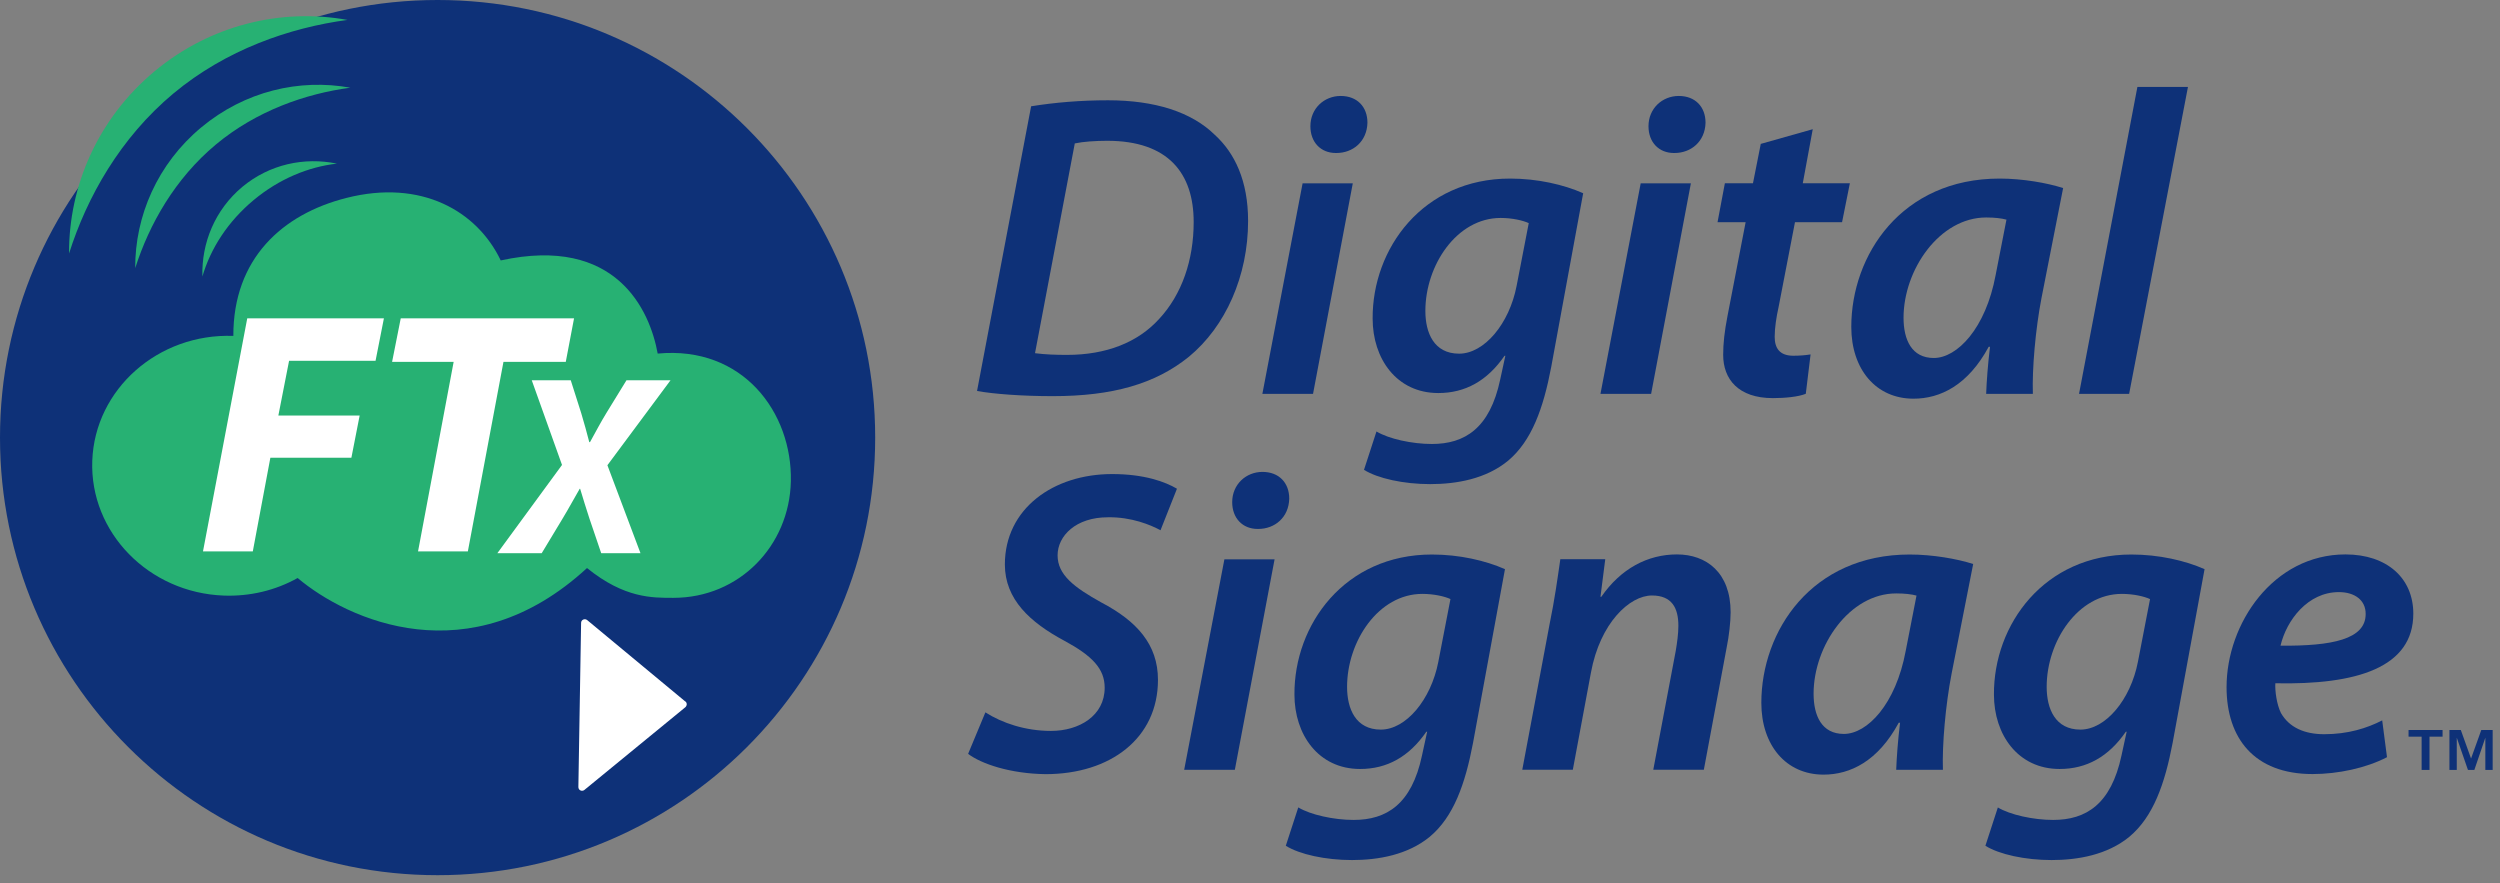 <?xml version="1.0" encoding="UTF-8"?>
<svg xmlns="http://www.w3.org/2000/svg" width="266" height="94" viewBox="0 0 266 94" fill="none">
  <rect x="0" y="0" width="266" height="94" fill="#808080" stroke="none"/>
  <path d="M46.56 93.12C72.274 93.12 93.12 72.274 93.12 46.56C93.12 20.846 72.274 0 46.56 0C20.846 0 0 20.846 0 46.56C0 72.274 20.846 93.12 46.56 93.12Z" fill="#0E3178"></path>
  <path d="M256.27 78.38V77.67H259.89V78.38H258.5V81.92H257.66V78.38H256.27ZM261.83 77.67L262.92 80.71L264.01 77.67H265.22V81.92H264.44V78.49L263.27 81.92H262.59L261.4 78.49V81.92H260.62V77.67H261.83Z" fill="#0E3178"></path>
  <path d="M109.707 11.31C112.237 10.9 114.997 10.67 117.897 10.67C122.867 10.67 126.777 11.91 129.257 14.35C131.377 16.28 132.797 19.23 132.797 23.51C132.797 29.35 130.407 34.74 126.497 37.96C122.907 40.86 118.357 42.15 112.007 42.15C108.737 42.15 105.707 41.92 103.957 41.6L109.707 11.33V11.31ZM110.127 37.58C111.187 37.72 112.337 37.76 113.527 37.76C117.717 37.76 121.067 36.43 123.327 33.94C125.767 31.32 127.007 27.64 127.007 23.63C127.007 18.43 124.297 14.98 117.807 14.98C116.567 14.98 115.227 15.07 114.357 15.26L110.127 37.57V37.58Z" fill="#0E3178"></path>
  <path d="M134.316 41.91L138.596 19.51H143.936L139.706 41.91H134.326H134.316ZM142.136 16.28C140.526 16.28 139.426 15.13 139.426 13.43C139.426 11.54 140.896 10.21 142.646 10.21C144.396 10.21 145.496 11.36 145.496 13.06C145.446 15.04 143.976 16.28 142.186 16.28H142.136Z" fill="#0E3178"></path>
  <path d="M146.459 45.91C147.749 46.69 150.229 47.24 152.349 47.24C155.849 47.24 158.519 45.58 159.619 40.39L160.169 37.86H160.079C158.239 40.53 155.889 41.82 153.039 41.82C148.579 41.82 146.049 38.14 146.049 33.91C145.999 26.46 151.389 19 160.679 19C163.579 19 166.379 19.64 168.449 20.56L165.049 39.05C164.219 43.42 162.979 46.92 160.449 49.03C158.099 50.96 154.979 51.51 152.169 51.51C149.359 51.51 146.599 50.91 145.129 49.99L146.459 45.9V45.91ZM162.659 23.74C162.059 23.46 160.909 23.19 159.669 23.19C154.979 23.19 151.659 28.25 151.659 33.08C151.659 35.43 152.579 37.63 155.249 37.63C157.919 37.63 160.589 34.46 161.369 30.41L162.659 23.74Z" fill="#0E3178"></path>
  <path d="M170.289 41.91L174.569 19.51H179.909L175.679 41.91H170.299H170.289ZM178.109 16.28C176.499 16.28 175.399 15.13 175.399 13.43C175.399 11.54 176.869 10.21 178.619 10.21C180.369 10.21 181.469 11.36 181.469 13.06C181.419 15.04 179.949 16.28 178.159 16.28H178.109Z" fill="#0E3178"></path>
  <path d="M192.876 13.75L191.816 19.5H196.826L195.996 23.64H190.986L189.236 32.7C189.006 33.71 188.826 34.91 188.826 35.83C188.826 37.07 189.376 37.85 190.806 37.85C191.446 37.85 192.096 37.8 192.646 37.71L192.136 41.9C191.356 42.22 189.926 42.36 188.636 42.36C184.956 42.36 183.346 40.34 183.346 37.76C183.346 36.52 183.486 35.28 183.806 33.62L185.736 23.64H182.746L183.526 19.5H186.516L187.346 15.31L192.866 13.75H192.876Z" fill="#0E3178"></path>
  <path d="M211.327 41.91C211.377 40.58 211.507 38.78 211.737 36.9H211.597C209.387 40.99 206.447 42.42 203.597 42.42C199.597 42.42 196.977 39.29 196.977 34.78C196.977 27.14 202.317 19 212.757 19C215.197 19 217.817 19.46 219.517 20.01L217.217 31.7C216.577 35.01 216.207 39.24 216.297 41.91H211.327ZM213.487 23.37C212.977 23.23 212.247 23.14 211.327 23.14C206.357 23.14 202.537 28.71 202.537 33.81C202.537 36.16 203.407 38.09 205.757 38.09C208.237 38.09 211.277 34.96 212.337 29.26L213.487 23.37Z" fill="#0E3178"></path>
  <path d="M221.209 41.91L227.419 9.25H232.799L226.539 41.91H221.199H221.209Z" fill="#0E3178"></path>
  <path d="M104.838 75.79C106.628 76.94 109.118 77.77 111.828 77.77C114.818 77.77 117.538 76.16 117.538 73.17C117.538 71.15 116.208 69.77 113.218 68.16C109.628 66.23 106.918 63.79 106.918 60.06C106.918 54.13 112.068 50.44 118.328 50.44C121.778 50.44 123.988 51.27 125.228 52L123.478 56.42C122.468 55.87 120.398 54.99 117.868 55.04C114.468 55.04 112.528 57.02 112.528 59.09C112.528 61.16 114.278 62.49 117.178 64.1C120.948 66.08 123.208 68.56 123.208 72.34C123.208 78.55 118.148 82.37 111.248 82.37C107.478 82.32 104.398 81.27 103.008 80.21L104.848 75.79H104.838Z" fill="#0E3178"></path>
  <path d="M125.996 81.91L130.276 59.51H135.616L131.386 81.91H126.006H125.996ZM133.816 56.28C132.206 56.28 131.106 55.13 131.106 53.43C131.106 51.54 132.576 50.21 134.326 50.21C136.076 50.21 137.176 51.36 137.176 53.06C137.126 55.04 135.656 56.28 133.866 56.28H133.816Z" fill="#0E3178"></path>
  <path d="M138.139 85.91C139.429 86.69 141.909 87.24 144.029 87.24C147.529 87.24 150.199 85.58 151.299 80.39L151.849 77.86H151.759C149.919 80.53 147.569 81.82 144.719 81.82C140.259 81.82 137.729 78.14 137.729 73.91C137.679 66.46 143.069 59 152.359 59C155.259 59 158.059 59.64 160.129 60.56L156.729 79.05C155.899 83.42 154.659 86.92 152.129 89.03C149.779 90.96 146.659 91.51 143.849 91.51C141.039 91.51 138.279 90.91 136.809 89.99L138.139 85.9V85.91ZM154.329 63.74C153.729 63.46 152.579 63.19 151.339 63.19C146.649 63.19 143.329 68.25 143.329 73.08C143.329 75.43 144.249 77.63 146.919 77.63C149.589 77.63 152.259 74.46 153.039 70.41L154.329 63.74Z" fill="#0E3178"></path>
  <path d="M161.969 81.91L164.869 66.45C165.419 63.78 165.739 61.44 166.019 59.5H170.799L170.289 63.5H170.379C172.449 60.51 175.299 58.99 178.429 58.99C181.559 58.99 184.139 60.92 184.139 65.15C184.139 66.16 183.959 67.73 183.729 68.83L181.289 81.9H175.909L178.299 69.25C178.439 68.42 178.579 67.46 178.579 66.58C178.579 64.69 177.889 63.36 175.769 63.36C173.379 63.36 170.249 66.3 169.279 71.55L167.349 81.9H161.969V81.91Z" fill="#0E3178"></path>
  <path d="M201.756 81.91C201.806 80.58 201.936 78.78 202.166 76.9H202.026C199.816 80.99 196.876 82.42 194.026 82.42C190.026 82.42 187.406 79.29 187.406 74.78C187.406 67.14 192.746 59 203.186 59C205.626 59 208.246 59.46 209.946 60.01L207.646 71.7C207.006 75.01 206.636 79.24 206.726 81.91H201.756ZM203.916 63.37C203.406 63.23 202.676 63.14 201.756 63.14C196.786 63.14 192.966 68.71 192.966 73.81C192.966 76.16 193.836 78.09 196.186 78.09C198.666 78.09 201.706 74.96 202.766 69.26L203.916 63.37Z" fill="#0E3178"></path>
  <path d="M212.566 85.91C213.856 86.69 216.336 87.24 218.456 87.24C221.956 87.24 224.616 85.58 225.726 80.39L226.276 77.86H226.186C224.346 80.53 221.996 81.82 219.146 81.82C214.686 81.82 212.156 78.14 212.156 73.91C212.106 66.46 217.496 59 226.786 59C229.686 59 232.496 59.64 234.566 60.56L231.166 79.05C230.336 83.42 229.096 86.92 226.566 89.03C224.216 90.96 221.096 91.51 218.286 91.51C215.476 91.51 212.716 90.91 211.246 89.99L212.576 85.9L212.566 85.91ZM228.756 63.74C228.156 63.46 227.006 63.19 225.766 63.19C221.076 63.19 217.766 68.25 217.766 73.08C217.766 75.43 218.686 77.63 221.356 77.63C224.026 77.63 226.696 74.46 227.476 70.41L228.766 63.74H228.756Z" fill="#0E3178"></path>
  <path d="M253.966 80.57C251.756 81.72 248.766 82.36 246.056 82.36C239.846 82.36 236.906 78.54 236.906 73.11C236.906 66.35 241.876 58.99 249.556 58.99C253.976 58.99 256.776 61.52 256.776 65.29C256.776 71.04 250.746 72.88 242.096 72.7C242.046 73.48 242.236 74.95 242.696 75.87C243.566 77.39 245.176 78.12 247.296 78.12C249.826 78.12 251.846 77.48 253.466 76.65L253.976 80.56L253.966 80.57ZM251.706 65.3C251.706 63.87 250.556 63 248.856 63C245.546 63 243.286 65.99 242.646 68.7C248.166 68.75 251.706 68.01 251.706 65.34V65.29V65.3Z" fill="#0E3178"></path>
  <path d="M35.847 17.41C32.817 17.75 29.687 19.04 26.987 21.29C24.247 23.57 22.397 26.45 21.537 29.42C21.427 25.85 22.877 22.31 25.787 19.88C28.677 17.48 32.377 16.69 35.847 17.41Z" fill="#27B173"></path>
  <path d="M37.277 9.33C32.507 9.97 27.297 11.78 22.977 15.37C18.607 19.01 15.867 23.89 14.387 28.53C14.357 22.99 16.757 17.43 21.407 13.56C26.057 9.69 31.867 8.35 37.267 9.33H37.277Z" fill="#27B173"></path>
  <path d="M36.968 2.12C30.798 2.95 24.048 5.29 18.458 9.94C12.798 14.66 9.248 20.97 7.348 26.97C7.308 19.8 10.418 12.61 16.438 7.59C22.408 2.62 29.968 0.85 36.968 2.12Z" fill="#27B173"></path>
  <path d="M72.929 74.65L62.479 65.98C62.359 65.88 62.199 65.86 62.059 65.92C61.919 65.98 61.829 66.12 61.829 66.27L61.539 83.74C61.539 83.89 61.619 84.04 61.759 84.1C61.839 84.14 61.919 84.15 61.999 84.13C62.069 84.12 62.129 84.09 62.179 84.05L72.919 75.25C73.009 75.17 73.059 75.06 73.069 74.94C73.069 74.82 73.019 74.71 72.929 74.63V74.65Z" fill="white"></path>
  <path d="M69.978 37.62C69.148 33.03 65.588 25.02 53.278 27.71C50.768 22.46 44.838 19.03 36.858 21.06C30.028 22.79 24.808 27.53 24.828 35.74C16.828 35.45 10.098 41.41 9.818 49.02C9.538 56.64 15.818 63.08 23.818 63.37C26.578 63.47 29.288 62.83 31.668 61.5C36.968 65.97 49.988 71.93 62.458 60.44C66.448 63.67 69.418 63.61 71.648 63.61C78.678 63.61 83.998 58.06 84.148 51.21C84.308 43.9 79.048 36.77 69.988 37.62H69.978Z" fill="#27B173"></path>
  <path d="M30.758 38.39H39.958L40.848 33.87H26.308L21.598 58.67H26.898L28.768 48.7H37.388L38.268 44.21H29.618L30.758 38.39Z" fill="white"></path>
  <path d="M61.079 33.87H42.639L41.719 38.5H48.269L44.479 58.67H49.779L53.569 38.5H60.199L61.079 33.87Z" fill="white"></path>
  <path d="M71.348 40.46H66.658L64.528 43.93C63.928 44.91 63.468 45.79 62.778 47.04H62.698C62.428 45.95 62.178 45.13 61.848 43.98L60.728 40.46H56.578L59.798 49.47L52.918 58.86H57.638L59.798 55.28C60.588 53.97 61.078 53.04 61.678 52.01H61.728C62.058 53.16 62.358 54.03 62.708 55.15L63.968 58.86H68.148L64.628 49.5L71.338 40.47L71.348 40.46Z" fill="white"></path>
</svg>
